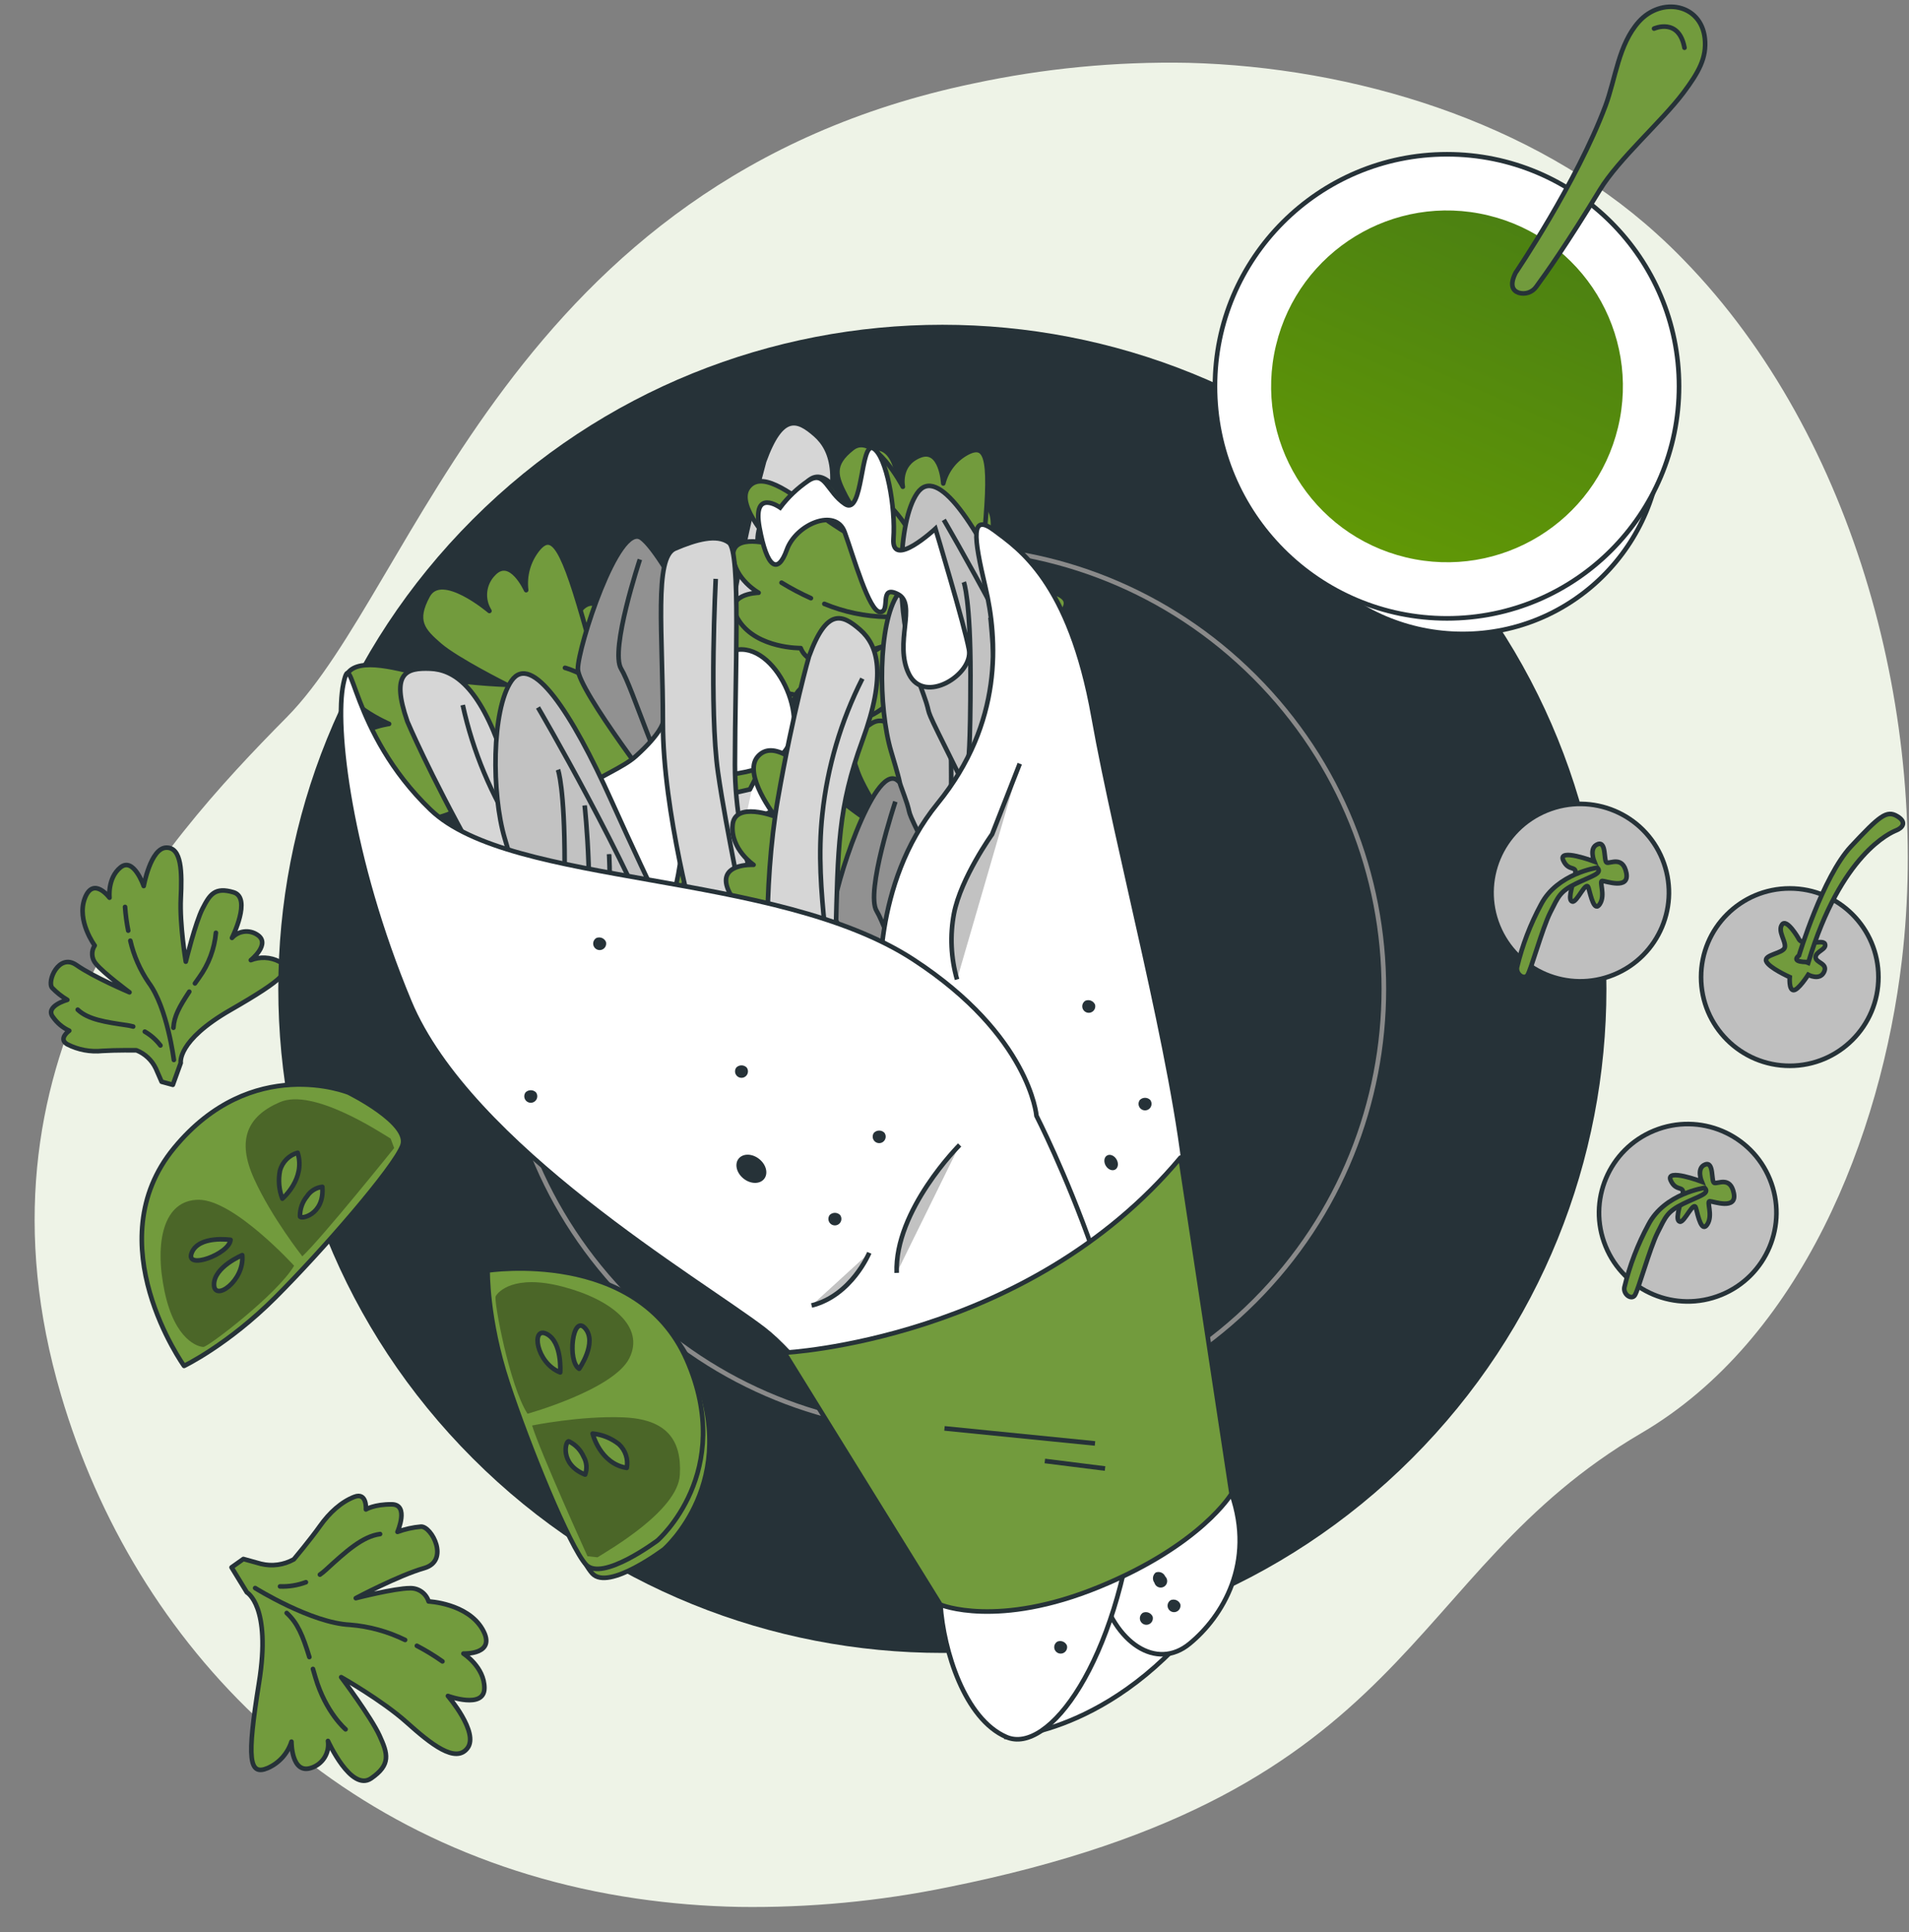 <svg width="415" height="420" viewBox="0 0 415 420" fill="none" xmlns="http://www.w3.org/2000/svg">
<rect x="0" y="0" width="415" height="420" fill="#808080" stroke="none"/>
<path d="M413.45 208.742C408.954 246.864 391.562 291.196 356.779 311.552C304.257 342.332 308.652 389.655 206.125 410.23C191.171 413.303 175.927 414.743 160.662 414.526C153.195 414.387 145.745 413.778 138.355 412.702C73.192 403.189 29.343 357.9 13.256 303.216C-7.912 231.314 34.359 184.2 62.376 155.873C90.393 127.547 110.922 39.137 211.552 18.161C226.901 14.867 242.578 13.356 258.274 13.656C294.079 14.568 333.13 26.296 360.153 50.829C362.178 52.653 364.154 54.562 366.081 56.556C403.637 95.125 419.597 156.767 413.45 208.742Z" fill="#EEF3E7"/>
<path d="M53.667 346.153C53.667 346.153 59.002 349.071 56.312 365.77C53.621 382.469 54.105 386.08 58.199 384.347C59.419 383.812 60.51 383.022 61.4 382.032C62.29 381.041 62.959 379.872 63.361 378.602C63.361 378.602 63.297 385.77 67.648 384.311C68.854 383.928 69.885 383.127 70.553 382.052C71.222 380.977 71.485 379.699 71.296 378.447C71.296 378.447 76.312 389.582 80.671 386.591C85.03 383.6 84.319 381.238 82.495 377.261C80.671 373.285 74.168 364.584 74.168 364.584C74.168 364.584 83.07 369.619 88.386 374.388C93.704 379.158 99.039 383.399 101.62 380.015C104.201 376.632 97.37 368.67 97.37 368.67C97.37 368.67 105.268 371.589 105.304 366.983C105.341 362.377 100.744 359.459 100.744 359.459C100.744 359.459 108.14 359.778 104.866 354.142C101.592 348.506 93.174 348.123 93.174 348.123C92.908 347.263 92.365 346.515 91.629 345.995C90.893 345.476 90.007 345.214 89.107 345.25C85.796 345.25 77.351 347.411 77.351 347.411C77.351 347.411 86.581 342.496 92.208 340.882C97.835 339.267 93.822 331.762 91.524 331.862C89.775 332.011 88.054 332.395 86.407 333.002C86.407 333.002 89.007 327.056 85.176 327.019C81.346 326.983 79.549 328.123 79.549 328.123C79.549 328.123 79.832 324.301 77.023 325.387C74.214 326.472 71.624 328.807 69.563 331.725C67.502 334.643 63.881 338.966 63.881 338.966C61.709 340.19 59.153 340.542 56.731 339.951L52.91 338.893L50.338 340.717L53.667 346.153Z" fill="#729B3D" stroke="#263238" stroke-linecap="round" stroke-linejoin="round"/>
<path d="M90.621 357.763C92.548 358.77 94.407 359.903 96.184 361.155L90.621 357.763Z" fill="#729B3D"/>
<path d="M90.621 357.763C92.548 358.77 94.407 359.903 96.184 361.155" stroke="#263238" stroke-linecap="round" stroke-linejoin="round"/>
<path d="M55.465 345.214C55.465 345.214 67.658 352.811 76.076 353.203C80.245 353.537 84.314 354.654 88.069 356.495" fill="#729B3D"/>
<path d="M55.465 345.214C55.465 345.214 67.658 352.811 76.076 353.203C80.245 353.537 84.314 354.654 88.069 356.495" stroke="#263238" stroke-linecap="round" stroke-linejoin="round"/>
<path d="M67.256 360.216C65.815 355.519 64.694 352.811 62.322 350.631L67.256 360.216Z" fill="#729B3D"/>
<path d="M67.256 360.216C65.815 355.519 64.694 352.811 62.322 350.631" stroke="#263238" stroke-linecap="round" stroke-linejoin="round"/>
<path d="M75.127 375.921C75.127 375.921 70.813 372.273 68.578 364.666L68.031 362.797" fill="#729B3D"/>
<path d="M75.127 375.921C75.127 375.921 70.813 372.273 68.578 364.666L68.031 362.797" stroke="#263238" stroke-linecap="round" stroke-linejoin="round"/>
<path d="M69.545 342.295C69.992 341.987 70.416 341.645 70.813 341.274C75.19 337.261 78.793 333.978 82.623 333.476" fill="#729B3D"/>
<path d="M69.545 342.295C69.992 341.987 70.416 341.645 70.813 341.274C75.19 337.261 78.793 333.978 82.623 333.476" stroke="#263238" stroke-linecap="round" stroke-linejoin="round"/>
<path d="M60.873 344.858C62.79 344.927 64.703 344.617 66.5 343.946L60.873 344.858Z" fill="#729B3D"/>
<path d="M60.873 344.858C62.79 344.927 64.703 344.617 66.5 343.946" stroke="#263238" stroke-linecap="round" stroke-linejoin="round"/>
<path d="M39.294 231.049C39.294 231.049 38.382 226.28 50.111 219.54C61.839 212.8 63.791 210.684 60.681 209.015C59.735 208.53 58.697 208.252 57.635 208.2C56.574 208.149 55.513 208.324 54.525 208.715C54.525 208.715 58.994 205.139 55.902 203.179C55.056 202.624 54.04 202.39 53.036 202.518C52.033 202.647 51.108 203.13 50.43 203.881C50.43 203.881 54.807 195.171 50.758 193.967C46.709 192.764 45.615 194.423 44.037 197.506C42.459 200.589 40.389 209.052 40.389 209.052C40.389 209.052 39.03 200.999 39.303 195.299C39.577 189.599 39.532 184.163 36.13 184.264C32.728 184.364 31.241 192.609 31.241 192.609C31.241 192.609 29.071 186.225 26.198 188.55C23.325 190.876 23.809 195.144 23.809 195.144C23.809 195.144 20.279 190.402 18.437 195.263C16.595 200.123 20.589 205.541 20.589 205.541C20.191 206.139 20 206.852 20.048 207.569C20.096 208.287 20.379 208.968 20.854 209.508C22.532 211.56 28.15 215.71 28.15 215.71C28.15 215.71 20.453 212.463 16.613 209.782C12.774 207.1 10.138 213.384 11.351 214.752C12.323 215.763 13.427 216.637 14.634 217.351C14.634 217.351 9.636 218.728 11.542 221.127C12.431 222.398 13.643 223.408 15.053 224.054C15.053 224.054 12.546 225.796 14.625 227.009C16.991 228.223 19.659 228.72 22.304 228.441C25.149 228.259 29.655 228.313 29.655 228.313C31.506 229.048 33.011 230.456 33.868 232.253L35.136 235.153L37.571 235.819L39.294 231.049Z" fill="#729B3D" stroke="#263238" stroke-linecap="round" stroke-linejoin="round"/>
<path d="M27.877 202.303C27.537 200.602 27.305 198.881 27.184 197.15L27.877 202.303Z" fill="#729B3D"/>
<path d="M27.877 202.303C27.537 200.602 27.305 198.881 27.184 197.15" stroke="#263238" stroke-linecap="round" stroke-linejoin="round"/>
<path d="M37.799 230.411C37.799 230.411 36.376 219.029 32.327 213.612C30.437 210.848 29.082 207.755 28.332 204.492" fill="#729B3D"/>
<path d="M37.799 230.411C37.799 230.411 36.376 219.029 32.327 213.612C30.437 210.848 29.082 207.755 28.332 204.492" stroke="#263238" stroke-linecap="round" stroke-linejoin="round"/>
<path d="M41.147 215.573C38.985 218.856 37.854 220.89 37.699 223.416L41.147 215.573Z" fill="#729B3D"/>
<path d="M41.147 215.573C38.985 218.856 37.854 220.89 37.699 223.416" stroke="#263238" stroke-linecap="round" stroke-linejoin="round"/>
<path d="M46.937 202.768C46.615 206.277 45.355 209.635 43.289 212.49L42.377 213.776" fill="#729B3D"/>
<path d="M46.937 202.768C46.615 206.277 45.355 209.635 43.289 212.49L42.377 213.776" stroke="#263238" stroke-linecap="round" stroke-linejoin="round"/>
<path d="M28.953 223.151C28.543 223.042 28.123 222.951 27.676 222.878C22.989 222.194 19.122 221.628 16.896 219.485" fill="#729B3D"/>
<path d="M28.953 223.151C28.543 223.042 28.123 222.951 27.676 222.878C22.989 222.194 19.122 221.628 16.896 219.485" stroke="#263238" stroke-linecap="round" stroke-linejoin="round"/>
<path d="M34.88 227.265C33.957 226.046 32.801 225.023 31.479 224.255L34.88 227.265Z" fill="#729B3D"/>
<path d="M34.88 227.265C33.957 226.046 32.801 225.023 31.479 224.255" stroke="#263238" stroke-linecap="round" stroke-linejoin="round"/>
<path d="M306.94 317.036C363.316 260.66 363.316 169.256 306.94 112.88C250.564 56.503 159.16 56.503 102.783 112.879C46.407 169.256 46.407 260.66 102.783 317.036C159.16 373.412 250.564 373.412 306.94 317.036Z" fill="#263238"/>
<path d="M272.729 282.825C310.211 245.343 310.211 184.573 272.729 147.09C235.247 109.608 174.476 109.608 136.994 147.09C99.512 184.573 99.512 245.343 136.994 282.825C174.476 320.307 235.247 320.307 272.729 282.825Z" stroke="#8A8A8A" stroke-miterlimit="10"/>
<path d="M389.075 231.688C399.722 231.688 408.354 223.056 408.354 212.408C408.354 201.76 399.722 193.128 389.075 193.128C378.427 193.128 369.795 201.76 369.795 212.408C369.795 223.056 378.427 231.688 389.075 231.688Z" fill="#BFBFBF" stroke="#263238" stroke-miterlimit="10"/>
<path d="M390.935 203.917C390.935 203.917 388.409 199.549 387.396 200.99C386.384 202.431 388.308 204.638 387.998 205.951C387.688 207.264 383.438 207.492 383.958 208.924C384.478 210.356 389.074 212.408 389.074 212.408C389.074 212.408 388.846 215.144 389.868 215.244C390.889 215.345 393.087 211.897 393.087 211.897C393.087 211.897 395.595 213.238 396.525 211.305C397.456 209.371 394.701 209.344 394.701 208.076C394.701 206.808 397.191 206.38 396.726 205.194C396.261 204.009 391.81 206.088 390.935 203.917Z" fill="#729B3D" stroke="#263238" stroke-miterlimit="10"/>
<path d="M391.088 207.693C391.088 207.693 396.214 190.602 402.406 183.981C408.599 177.36 410.14 176.056 412.438 177.433C414.736 178.81 413.396 180.05 412.21 180.516C411.025 180.981 400.199 185.641 393.14 209.134C393.104 209.107 389.091 209.298 391.088 207.693Z" fill="#729B3D" stroke="#263238" stroke-miterlimit="10"/>
<path d="M374.181 281.479C384.04 277.456 388.771 266.203 384.747 256.344C380.724 246.486 369.471 241.755 359.612 245.778C349.754 249.802 345.023 261.055 349.046 270.914C353.07 280.772 364.323 285.503 374.181 281.479Z" fill="#BFBFBF" stroke="#263238" stroke-miterlimit="10"/>
<path d="M369.939 256.859C369.939 256.859 361.959 253.859 363.199 256.604C364.44 259.349 366.446 257.351 365.698 260.097C364.95 262.842 364.202 265.331 365.197 265.569C366.191 265.806 368.215 260.808 368.69 262.632C369.164 264.456 369.939 268.104 371.179 266.116C372.42 264.128 370.933 261.127 371.681 261.127C372.429 261.127 377.664 263.124 376.916 259.385C376.168 255.646 373.432 257.388 372.675 257.142C371.918 256.895 372.675 252.399 370.687 253.147C368.699 253.895 369.939 256.859 369.939 256.859Z" fill="#729B3D" stroke="#263238" stroke-miterlimit="10"/>
<path d="M370.579 258.209C370.579 258.209 361.851 259.449 358.358 266.189C356.026 270.502 354.266 275.101 353.123 279.869C352.877 281.364 354.619 282.605 355.367 281.611C356.115 280.617 358.613 271.387 360.355 267.931C362.097 264.474 362.426 263.371 365.964 261.656C369.503 259.942 371.774 259.467 370.579 258.209Z" fill="#729B3D" stroke="#263238" stroke-miterlimit="10"/>
<path d="M350.812 211.891C360.671 207.868 365.401 196.615 361.378 186.756C357.355 176.897 346.102 172.167 336.243 176.19C326.385 180.213 321.654 191.467 325.677 201.325C329.7 211.184 340.954 215.914 350.812 211.891Z" fill="#BFBFBF" stroke="#263238" stroke-miterlimit="10"/>
<path d="M346.574 187.264C346.574 187.264 338.594 184.273 339.834 187.018C341.074 189.763 343.081 187.766 342.333 190.511C341.585 193.256 340.837 195.746 341.831 195.983C342.825 196.22 344.823 191.25 345.324 192.992C345.826 194.734 346.574 198.464 347.814 196.485C349.054 194.506 347.568 191.496 348.316 191.496C349.063 191.496 354.298 193.493 353.551 189.754C352.803 186.015 350.067 187.757 349.31 187.511C348.553 187.264 349.31 182.768 347.322 183.516C345.333 184.264 346.574 187.264 346.574 187.264Z" fill="#729B3D" stroke="#263238" stroke-miterlimit="10"/>
<path d="M347.241 188.614C347.241 188.614 338.513 189.863 335.02 196.594C332.685 200.906 330.925 205.505 329.785 210.274C329.539 211.77 331.281 213.01 332.029 212.025C332.777 211.04 335.276 201.792 337.018 198.345C338.759 194.898 339.088 193.785 342.626 192.071C346.165 190.356 348.408 189.882 347.241 188.614Z" fill="#729B3D" stroke="#263238" stroke-miterlimit="10"/>
<path d="M75.774 237.515C75.774 237.515 54.798 228.952 37.835 249.563C20.872 270.174 40.015 296.923 40.015 296.923C40.015 296.923 49.536 292.363 59.842 282.058C70.147 271.752 85.651 253.895 87.475 249.043C89.299 244.191 75.774 237.515 75.774 237.515Z" fill="#729B3D" stroke="#263238" stroke-linecap="round" stroke-linejoin="round"/>
<path opacity="0.34" d="M63.936 275.145C63.936 275.145 50.885 260.808 43.206 260.808C35.527 260.808 33.512 270.028 35.782 280.772C38.053 291.515 43.206 292.801 44.228 292.801C45.249 292.801 60.352 281.292 63.936 275.145Z" fill="black"/>
<path opacity="0.34" d="M65.724 273.102C65.724 273.102 59.048 264.657 55.236 256.248C51.424 247.839 53.695 242.65 60.872 239.577C68.05 236.503 82.368 245.961 84.922 247.511L85.688 249.563C85.688 249.563 70.074 269.016 65.724 273.102Z" fill="black"/>
<path d="M50.12 269.518C50.12 269.518 43.208 268.496 41.675 272.336C40.143 276.175 49.865 272.591 50.12 269.518Z" fill="#729B3D" stroke="#263238" stroke-linecap="round" stroke-linejoin="round"/>
<path d="M52.665 272.846C52.665 272.846 46.527 275.4 46.527 279.23C46.527 283.061 53.185 278.473 52.665 272.846Z" fill="#729B3D" stroke="#263238" stroke-linecap="round" stroke-linejoin="round"/>
<path d="M64.703 250.584C63.79 250.845 62.959 251.335 62.289 252.007C61.618 252.679 61.131 253.511 60.872 254.424C60.456 256.477 60.633 258.606 61.383 260.562C61.383 260.562 66.49 256.248 64.703 250.584Z" fill="#729B3D" stroke="#263238" stroke-linecap="round" stroke-linejoin="round"/>
<path d="M70.075 257.999C69.403 258.073 68.755 258.295 68.179 258.65C67.603 259.005 67.114 259.484 66.746 260.051C65.731 261.271 65.188 262.815 65.214 264.401C65.214 265.167 70.585 264.146 70.075 257.999Z" fill="#729B3D" stroke="#263238" stroke-linecap="round" stroke-linejoin="round"/>
<path d="M144.357 336.768C144.357 336.768 161.448 321.903 150.677 297.461C139.906 273.02 107.384 278.136 107.384 278.136C107.384 278.136 107.175 288.688 111.744 302.532C116.313 316.376 125.26 338.264 128.78 342.067C132.3 345.87 144.357 336.768 144.357 336.768Z" fill="#729B3D" stroke="#263238" stroke-linecap="round" stroke-linejoin="round"/>
<path d="M142.952 334.862C142.952 334.862 160.043 319.997 149.282 295.564C138.52 271.132 106.007 276.184 106.007 276.184C106.007 276.184 105.798 286.745 110.358 300.58C114.918 314.415 123.883 336.312 127.394 340.115C130.905 343.918 142.952 334.862 142.952 334.862Z" fill="#729B3D" stroke="#263238" stroke-linecap="round" stroke-linejoin="round"/>
<path opacity="0.34" d="M114.681 307.32C114.681 307.32 133.349 302.122 136.806 295.263C140.262 288.405 132.921 282.459 122.296 279.686C111.671 276.914 108.224 280.872 107.759 281.784C107.293 282.696 110.786 301.383 114.681 307.32Z" fill="black"/>
<path opacity="0.34" d="M115.674 309.874C115.674 309.874 126.217 307.73 135.482 308.104C144.748 308.478 148.25 312.838 147.794 320.617C147.338 328.396 132.409 336.933 129.892 338.529L127.712 338.291C127.712 338.291 117.416 315.601 115.674 309.874Z" fill="black"/>
<path d="M125.906 297.543C125.906 297.543 129.928 291.834 127.192 288.733C124.456 285.633 123.28 295.938 125.906 297.543Z" fill="#729B3D" stroke="#263238" stroke-linecap="round" stroke-linejoin="round"/>
<path d="M121.785 298.337C121.785 298.337 122.26 291.697 118.831 289.974C115.402 288.25 116.505 296.257 121.785 298.337Z" fill="#729B3D" stroke="#263238" stroke-linecap="round" stroke-linejoin="round"/>
<path d="M136.249 319.094C136.426 318.161 136.363 317.198 136.064 316.296C135.766 315.395 135.242 314.584 134.543 313.941C132.9 312.641 130.919 311.841 128.834 311.634C128.834 311.634 130.412 318.155 136.249 319.094Z" fill="#729B3D" stroke="#263238" stroke-linecap="round" stroke-linejoin="round"/>
<path d="M127.201 320.553C127.438 319.92 127.532 319.242 127.475 318.569C127.418 317.895 127.213 317.243 126.873 316.659C126.239 315.201 125.103 314.02 123.672 313.33C122.988 312.983 121.483 318.264 127.201 320.553Z" fill="#729B3D" stroke="#263238" stroke-linecap="round" stroke-linejoin="round"/>
<path d="M317.983 137.807C341.853 137.807 361.203 118.456 361.203 94.587C361.203 70.717 341.853 51.367 317.983 51.367C294.114 51.367 274.764 70.717 274.764 94.587C274.764 118.456 294.114 137.807 317.983 137.807Z" fill="white" stroke="#263238" stroke-miterlimit="10"/>
<path d="M314.564 134.423C342.423 134.423 365.007 111.839 365.007 83.98C365.007 56.122 342.423 33.538 314.564 33.538C286.705 33.538 264.121 56.122 264.121 83.98C264.121 111.839 286.705 134.423 314.564 134.423Z" fill="white" stroke="#263238" stroke-miterlimit="10"/>
<path d="M351.738 92.932C356.677 72.404 344.04 51.758 323.512 46.818C302.983 41.878 282.337 54.515 277.397 75.044C272.458 95.572 285.095 116.218 305.623 121.158C326.152 126.098 346.798 113.461 351.738 92.932Z" fill="url(#paint0_linear_2808_522)"/>
<path d="M329.475 59.302C329.475 59.302 342.726 39.776 349.001 23.041C351.235 17.076 351.819 9.68 356.297 4.691C361.167 -0.708 369.795 0.797 370.615 8.339C371.071 12.571 369.256 15.754 365.928 20.195C361.267 26.387 351.855 34.596 347.815 41.244C340.656 53.009 335.959 59.63 333.971 62.33C333.551 62.926 332.951 63.374 332.259 63.609C331.568 63.843 330.819 63.852 330.123 63.634C328.937 63.205 328.089 62.092 329.475 59.302Z" fill="#729B3D" stroke="#263238" stroke-linecap="round" stroke-linejoin="round"/>
<path d="M359.58 6.214C359.58 6.214 364.97 3.77 366.192 10.382" stroke="#263238" stroke-linecap="round" stroke-linejoin="round"/>
<path d="M218.803 377.544C218.803 377.544 244.238 376.896 265.114 346.235C265.114 346.235 259.241 320.143 254.024 319.495C248.808 318.848 232.501 342.295 225.98 355.364C219.459 368.433 218.803 377.544 218.803 377.544Z" fill="white" stroke="#263238" stroke-miterlimit="10"/>
<path d="M166.108 100.296C163.347 110.476 161.097 120.789 159.368 131.195C155.985 150.511 156.951 174.66 158.402 178.518C159.852 182.376 165.643 183.835 168.543 182.868C171.443 181.902 171.443 180.452 171.917 161.136C172.392 141.819 172.401 133.128 177.718 118.636C183.035 104.145 181.101 97.87 177.234 94.487C173.367 91.103 169.975 89.662 166.108 100.296Z" fill="#D6D6D6" stroke="#263238" stroke-miterlimit="10"/>
<path d="M177.699 105.111C173.042 114.327 170.097 124.311 169.007 134.578C167.074 151.961 172.053 168.714 169.564 173.858C169.004 175.237 167.93 176.345 166.568 176.946C165.206 177.547 163.664 177.594 162.268 177.077" fill="white"/>
<path d="M177.699 105.111C173.042 114.327 170.097 124.311 169.007 134.578C167.074 151.961 172.053 168.714 169.564 173.858C169.004 175.237 167.93 176.345 166.568 176.946C165.206 177.547 163.664 177.594 162.268 177.077" stroke="#263238" stroke-miterlimit="10"/>
<path d="M200.782 161.929C200.782 161.929 198.839 155.417 215.292 144.756C231.744 134.095 234.444 130.939 229.546 128.978C228.084 128.416 226.524 128.151 224.958 128.2C223.392 128.248 221.851 128.609 220.426 129.261C220.426 129.261 226.582 123.789 221.73 121.436C220.414 120.755 218.905 120.542 217.452 120.832C215.998 121.122 214.686 121.898 213.732 123.032C213.732 123.032 219.067 110.456 212.902 109.252C206.737 108.048 205.342 110.465 203.408 114.924C201.475 119.384 199.496 131.304 199.496 131.304C199.496 131.304 196.413 120.305 196.058 112.38C195.702 104.455 194.909 96.876 189.893 97.451C184.877 98.025 183.755 109.562 183.755 109.562C183.755 109.562 179.696 100.998 175.738 104.5C171.78 108.002 173.048 113.976 173.048 113.976C173.048 113.976 167.175 107.793 165.095 114.742C163.016 121.691 169.655 128.741 169.655 128.741C169.14 129.615 168.948 130.643 169.115 131.643C169.282 132.644 169.796 133.554 170.567 134.213C173.303 136.876 182.168 141.983 182.168 141.983C182.168 141.983 170.312 138.335 164.274 135.089C158.237 131.842 155.154 140.78 157.17 142.558C158.76 143.858 160.514 144.944 162.387 145.787C162.387 145.787 155.164 148.267 158.301 151.368C161.438 154.469 163.91 155.016 163.91 155.016C163.91 155.016 160.417 157.752 163.654 159.166C166.892 160.579 171.042 160.862 175.237 160.278C179.432 159.695 186.117 159.266 186.117 159.266C188.906 160.046 191.313 161.821 192.884 164.255L194.498 166.991C194.701 167.338 194.977 167.637 195.308 167.866C195.639 168.094 196.017 168.247 196.413 168.313C197.083 168.431 197.772 168.295 198.347 167.933C198.922 167.57 199.341 167.007 199.523 166.352L200.782 161.929Z" fill="#729B3D" stroke="#263238" stroke-linecap="round" stroke-linejoin="round"/>
<path d="M180.033 123.388C179.298 121.078 178.725 118.719 178.318 116.329L180.033 123.388Z" fill="#729B3D"/>
<path d="M180.033 123.388C179.298 121.078 178.725 118.719 178.318 116.329" stroke="#263238" stroke-linecap="round" stroke-linejoin="round"/>
<path d="M198.491 161.218C198.491 161.218 194.843 145.604 188.204 138.554C185.071 135.003 182.649 130.882 181.072 126.416" fill="#729B3D"/>
<path d="M198.491 161.218C198.491 161.218 194.843 145.604 188.204 138.554C185.071 135.003 182.649 130.882 181.072 126.416" stroke="#263238" stroke-linecap="round" stroke-linejoin="round"/>
<path d="M201.474 140.269C198.674 145.03 197.297 148.012 197.406 151.587L201.474 140.269Z" fill="#729B3D"/>
<path d="M201.474 140.269C198.674 145.03 197.297 148.012 197.406 151.587" stroke="#263238" stroke-linecap="round" stroke-linejoin="round"/>
<path d="M208.351 121.874C208.351 121.874 208.798 128.148 204.183 135.773L203.043 137.597" fill="#729B3D"/>
<path d="M208.351 121.874C208.351 121.874 208.798 128.148 204.183 135.773L203.043 137.597" stroke="#263238" stroke-linecap="round" stroke-linejoin="round"/>
<path d="M184.329 152.161C183.696 152.048 183.056 151.968 182.414 151.924C175.364 151.505 169.564 151.158 165.998 148.44" fill="#729B3D"/>
<path d="M184.329 152.161C183.696 152.048 183.056 151.968 182.414 151.924C175.364 151.505 169.564 151.158 165.998 148.44" stroke="#263238" stroke-linecap="round" stroke-linejoin="round"/>
<path d="M193.742 157.187C192.177 155.584 190.319 154.296 188.27 153.393L193.742 157.187Z" fill="#729B3D"/>
<path d="M193.742 157.187C192.177 155.584 190.319 154.296 188.27 153.393" stroke="#263238" stroke-linecap="round" stroke-linejoin="round"/>
<path d="M158.766 164.391C158.766 164.391 151.971 164.291 146.727 145.403C141.483 126.516 139.276 123.014 135.948 127.072C134.967 128.306 134.243 129.724 133.817 131.241C133.391 132.759 133.272 134.346 133.467 135.91C133.467 135.91 130.111 128.404 126.39 132.316C125.339 133.365 124.676 134.74 124.511 136.215C124.345 137.69 124.686 139.178 125.478 140.433C125.478 140.433 115.072 131.578 112.08 137.095C109.089 142.613 110.968 144.674 114.643 147.857C118.319 151.04 129.126 156.484 129.126 156.484C129.126 156.484 117.753 156.129 110.12 154.104C102.486 152.079 95.026 150.565 94.032 155.518C93.038 160.47 103.736 164.993 103.736 164.993C103.736 164.993 94.351 166.307 96.504 171.122C98.656 175.937 104.712 176.466 104.712 176.466C104.712 176.466 97.06 180.215 103.061 184.282C109.062 188.35 117.79 184.127 117.79 184.127C118.468 184.875 119.388 185.361 120.388 185.499C121.388 185.637 122.406 185.42 123.262 184.884C126.627 183.06 134.151 176.147 134.151 176.147C134.151 176.147 127.147 186.361 122.213 191.149C117.279 195.937 124.949 201.51 127.211 200.169C128.927 199.04 130.487 197.691 131.853 196.156C131.853 196.156 132.053 203.79 135.957 201.719C139.86 199.649 141.128 197.47 141.128 197.47C141.128 197.47 142.66 201.61 145.004 198.956C147.348 196.302 148.834 192.417 149.564 188.24C150.293 184.063 151.862 177.561 151.862 177.561C153.44 175.13 155.854 173.362 158.647 172.59L163.025 171.596L164.739 168.249L158.766 164.391Z" fill="#729B3D" stroke="#263238" stroke-linecap="round" stroke-linejoin="round"/>
<path d="M139.686 156.758C139.686 156.758 132.882 156.658 127.647 137.77C122.413 118.883 120.151 115.38 116.858 119.448C115.878 120.682 115.154 122.099 114.728 123.617C114.302 125.134 114.183 126.721 114.378 128.285C114.378 128.285 111.022 120.78 107.31 124.692C106.259 125.741 105.596 127.115 105.431 128.59C105.265 130.066 105.606 131.553 106.398 132.809C106.398 132.809 96.001 123.953 93.001 129.471C90 134.988 91.897 137.05 95.572 140.232C99.248 143.415 110.119 148.851 110.119 148.851C110.119 148.851 98.701 148.495 91.031 146.461C83.361 144.428 75.937 142.932 74.934 147.875C73.931 152.818 84.583 157.36 84.583 157.36C84.583 157.36 75.198 158.673 77.36 163.488C79.521 168.304 85.568 168.833 85.568 168.833C85.568 168.833 77.916 172.581 83.926 176.649C89.936 180.716 98.646 176.494 98.646 176.494C99.325 177.24 100.245 177.725 101.245 177.863C102.245 178.001 103.261 177.784 104.118 177.251C107.483 175.427 115.007 168.514 115.007 168.514C115.007 168.514 107.994 178.728 103.06 183.516C98.126 188.304 105.796 193.876 108.067 192.536C109.781 191.404 111.341 190.055 112.709 188.523C112.709 188.523 112.91 196.156 116.804 194.086C120.698 192.016 121.984 189.836 121.984 189.836C121.984 189.836 123.516 193.977 125.86 191.323C128.204 188.669 129.69 184.784 130.42 180.607C131.15 176.43 132.709 169.927 132.709 169.927C134.287 167.497 136.701 165.729 139.494 164.957L143.872 163.963L145.596 160.616L139.686 156.758Z" fill="#729B3D" stroke="#263238" stroke-linecap="round" stroke-linejoin="round"/>
<path d="M115.782 172.645C113.342 172.657 110.904 172.495 108.486 172.162L115.782 172.645Z" fill="#729B3D"/>
<path d="M115.782 172.645C113.342 172.657 110.904 172.495 108.486 172.162" stroke="#263238" stroke-linecap="round" stroke-linejoin="round"/>
<path d="M157.398 166.361C157.398 166.361 141.42 165.157 132.692 169.389C128.378 171.316 123.733 172.391 119.012 172.554" fill="#729B3D"/>
<path d="M157.398 166.361C157.398 166.361 141.42 165.157 132.692 169.389C128.378 171.316 123.733 172.391 119.012 172.554" stroke="#263238" stroke-linecap="round" stroke-linejoin="round"/>
<path d="M138.309 157.241C142.011 161.345 144.437 163.543 147.885 164.537L138.309 157.241Z" fill="#729B3D"/>
<path d="M138.309 157.241C142.011 161.345 144.437 163.543 147.885 164.537" stroke="#263238" stroke-linecap="round" stroke-linejoin="round"/>
<path d="M122.824 145.176C122.824 145.176 128.935 146.616 134.826 153.311L136.276 154.961" fill="#729B3D"/>
<path d="M122.824 145.176C122.824 145.176 128.935 146.616 134.826 153.311L136.276 154.961" stroke="#263238" stroke-linecap="round" stroke-linejoin="round"/>
<path d="M144.52 177.159C144.222 177.732 143.954 178.319 143.718 178.919C141.21 185.522 139.158 190.949 135.51 193.511" fill="#729B3D"/>
<path d="M144.52 177.159C144.222 177.732 143.954 178.319 143.718 178.919C141.21 185.522 139.158 190.949 135.51 193.511" stroke="#263238" stroke-linecap="round" stroke-linejoin="round"/>
<path d="M152.136 169.69C150.137 170.692 148.353 172.073 146.883 173.758L152.136 169.69Z" fill="#729B3D"/>
<path d="M152.136 169.69C150.137 170.692 148.353 172.073 146.883 173.758" stroke="#263238" stroke-linecap="round" stroke-linejoin="round"/>
<path d="M218.01 140.369C218.01 140.369 211.899 137.506 213.742 118.828C215.584 100.15 214.799 96.174 210.376 98.372C209.063 99.049 207.909 99.999 206.992 101.158C206.075 102.317 205.416 103.659 205.059 105.093C205.059 105.093 204.64 97.15 199.916 99.065C195.191 100.98 196.268 105.814 196.268 105.814C196.268 105.814 189.957 93.812 185.324 97.423C180.691 101.035 181.676 103.607 183.892 107.884C186.108 112.161 194.024 121.363 194.024 121.363C194.024 121.363 183.828 116.384 177.608 111.477C171.388 106.571 165.196 102.211 162.569 106.142C159.943 110.073 168.041 118.408 168.041 118.408C168.041 118.408 159.104 115.727 159.377 120.825C159.651 125.923 164.913 128.851 164.913 128.851C164.913 128.851 156.705 129.006 160.7 135.016C164.694 141.026 174.07 140.889 174.07 140.889C174.426 141.821 175.079 142.611 175.927 143.136C176.776 143.662 177.773 143.894 178.766 143.798C182.414 143.57 191.644 140.597 191.644 140.597C191.644 140.597 181.749 146.68 175.629 148.851C169.51 151.021 174.471 159.038 177.006 158.792C178.934 158.508 180.814 157.965 182.597 157.177C182.597 157.177 180.116 163.935 184.366 163.716C188.616 163.498 190.522 162.111 190.522 162.111C190.522 162.111 190.467 166.361 193.513 164.993C196.559 163.625 199.25 160.835 201.338 157.46C203.427 154.086 207.13 149.052 207.13 149.052C209.456 147.55 212.265 146.986 214.991 147.474L219.296 148.386L222.032 146.16L218.01 140.369Z" fill="#729B3D" stroke="#263238" stroke-linecap="round" stroke-linejoin="round"/>
<path d="M176.284 130.036C174.086 129.05 171.953 127.923 169.9 126.662L176.284 130.036Z" fill="#729B3D"/>
<path d="M176.284 130.036C174.086 129.05 171.953 127.923 169.9 126.662" stroke="#263238" stroke-linecap="round" stroke-linejoin="round"/>
<path d="M216.084 141.537C216.084 141.537 202.058 133.949 192.71 134.095C188.071 134.003 183.489 133.045 179.203 131.267" fill="#729B3D"/>
<path d="M216.084 141.537C216.084 141.537 202.058 133.949 192.71 134.095C188.071 134.003 183.489 133.045 179.203 131.267" stroke="#263238" stroke-linecap="round" stroke-linejoin="round"/>
<path d="M202.012 125.759C203.927 130.857 205.359 133.776 208.131 136.028L202.012 125.759Z" fill="#729B3D"/>
<path d="M202.012 125.759C203.927 130.857 205.359 133.776 208.131 136.028" stroke="#263238" stroke-linecap="round" stroke-linejoin="round"/>
<path d="M192.199 108.869C192.199 108.869 197.224 112.626 200.225 120.889C200.48 121.6 200.726 122.275 200.954 122.923" fill="#729B3D"/>
<path d="M192.199 108.869C192.199 108.869 197.224 112.626 200.225 120.889C200.48 121.6 200.726 122.275 200.954 122.923" stroke="#263238" stroke-linecap="round" stroke-linejoin="round"/>
<path d="M200.681 145.732C200.211 146.106 199.767 146.512 199.35 146.945C194.79 151.696 191.014 155.6 186.801 156.393" fill="#729B3D"/>
<path d="M200.681 145.732C200.211 146.106 199.767 146.512 199.35 146.945C194.79 151.696 191.014 155.6 186.801 156.393" stroke="#263238" stroke-linecap="round" stroke-linejoin="round"/>
<path d="M210.165 142.294C208.037 142.354 205.942 142.835 204 143.707L210.165 142.294Z" fill="#729B3D"/>
<path d="M210.165 142.294C208.037 142.354 205.942 142.835 204 143.707" stroke="#263238" stroke-linecap="round" stroke-linejoin="round"/>
<path d="M144.501 174.46C144.501 174.46 125.623 150.1 125.623 145.403C125.623 140.707 134.387 113.483 139.394 116.931C144.401 120.378 160.042 150.1 158.792 161.984C157.543 173.867 150.247 178.792 144.501 174.46Z" fill="#919191" stroke="#263238" stroke-miterlimit="10"/>
<path d="M139.104 121.619C139.104 121.619 132.537 141.336 135.036 145.403C137.535 149.471 143.49 169.188 146.308 170.128C149.126 171.067 152.245 171.997 154.124 166.68" fill="#919191"/>
<path d="M139.104 121.619C139.104 121.619 132.537 141.336 135.036 145.403C137.535 149.471 143.49 169.188 146.308 170.128C149.126 171.067 152.245 171.997 154.124 166.68" stroke="#263238" stroke-miterlimit="10"/>
<path d="M144.109 157.095C144.109 157.095 143.717 159.448 138.209 164.391C132.7 169.334 117.424 171.997 123.225 184.857C129.025 197.716 140.443 209.636 144.967 198.929C149.49 188.222 148.186 171.569 152.135 169.663C156.084 167.757 168.414 169.416 171.898 161.108C175.382 152.8 166.034 136.484 157.187 142.476C151.744 146.259 147.265 151.266 144.109 157.095Z" fill="white" stroke="#263238" stroke-miterlimit="10"/>
<path d="M151.288 202.103C151.288 202.103 144.11 176.667 144.11 157.095C144.11 137.524 142.159 121.226 146.719 119.266C151.279 117.305 155.839 116.01 158.465 117.961C161.092 119.913 159.769 146.662 159.769 166.234C159.769 185.805 167.576 201.455 167.576 207.976C167.576 214.497 159.751 218.409 155.182 217.096C150.613 215.783 151.288 202.103 151.288 202.103Z" fill="#D6D6D6" stroke="#263238" stroke-miterlimit="10"/>
<path d="M155.592 125.832C155.592 125.832 154.142 154.323 156.076 167.848C158.009 181.373 161.876 197.789 162.359 204.063C162.843 210.338 163.8 211.359 158.976 212.271" stroke="#263238" stroke-miterlimit="10"/>
<path d="M216.942 203.799C216.942 203.799 211.06 200.397 215.674 181.354C220.289 162.312 220.07 158.162 215.182 160.087C213.724 160.685 212.4 161.569 211.29 162.688C210.179 163.806 209.304 165.136 208.716 166.598C208.716 166.598 209.436 158.39 204.284 160.014C202.859 160.426 201.616 161.311 200.76 162.522C199.903 163.733 199.483 165.199 199.569 166.68C199.569 166.68 194.799 153.912 189.491 157.241C184.183 160.57 184.84 163.324 186.5 167.884C188.159 172.444 194.945 182.476 194.945 182.476C194.945 182.476 185.141 176.612 179.441 171.104C173.741 165.595 167.977 160.661 164.694 164.501C161.41 168.34 168.561 177.515 168.561 177.515C168.561 177.515 159.723 174.086 159.258 179.339C158.793 184.592 163.818 187.994 163.818 187.994C163.818 187.994 155.309 187.538 158.574 194.013C161.839 200.488 171.515 201.045 171.515 201.045C171.742 202.033 172.309 202.909 173.119 203.52C173.928 204.13 174.926 204.436 175.939 204.382C179.769 204.382 189.701 202.048 189.701 202.048C189.701 202.048 178.602 207.52 171.962 209.344C165.323 211.168 169.29 219.722 171.962 219.658C174.009 219.512 176.026 219.095 177.963 218.418C177.963 218.418 174.425 225.185 178.875 225.276C183.326 225.368 185.469 224.082 185.469 224.082C185.469 224.082 184.785 228.441 188.132 227.265C191.479 226.088 194.662 223.416 197.307 220.114C199.952 216.813 204.512 211.906 204.512 211.906C207.073 210.552 210.041 210.182 212.856 210.867L217.161 212.125L220.298 210.046L216.942 203.799Z" fill="#729B3D" stroke="#263238" stroke-linecap="round" stroke-linejoin="round"/>
<path d="M175.383 190.073C173.259 188.901 171.22 187.581 169.281 186.124L175.383 190.073Z" fill="#729B3D"/>
<path d="M175.383 190.073C173.259 188.901 171.22 187.581 169.281 186.124" stroke="#263238" stroke-linecap="round" stroke-linejoin="round"/>
<path d="M214.79 204.848C214.79 204.848 201.42 196.056 191.744 195.463C187.025 195.045 182.432 193.716 178.219 191.551" fill="#729B3D"/>
<path d="M214.79 204.848C214.79 204.848 201.42 196.056 191.744 195.463C187.025 195.045 182.432 193.716 178.219 191.551" stroke="#263238" stroke-linecap="round" stroke-linejoin="round"/>
<path d="M202.561 187.593C203.792 192.973 204.85 196.083 207.385 198.6L202.561 187.593Z" fill="#729B3D"/>
<path d="M202.561 187.593C203.792 192.973 204.85 196.083 207.385 198.6" stroke="#263238" stroke-linecap="round" stroke-linejoin="round"/>
<path d="M194.936 169.508C194.936 169.508 199.578 173.748 201.465 182.458C201.63 183.206 201.785 183.917 201.931 184.601" fill="#729B3D"/>
<path d="M194.936 169.508C194.936 169.508 199.578 173.748 201.465 182.458C201.63 183.206 201.785 183.917 201.931 184.601" stroke="#263238" stroke-linecap="round" stroke-linejoin="round"/>
<path d="M198.282 208.012C197.742 208.363 197.225 208.747 196.732 209.161C191.324 213.721 186.864 217.433 182.404 217.926" fill="#729B3D"/>
<path d="M198.282 208.012C197.742 208.363 197.225 208.747 196.732 209.161C191.324 213.721 186.864 217.433 182.404 217.926" stroke="#263238" stroke-linecap="round" stroke-linejoin="round"/>
<path d="M202.004 206.188C204.121 205.425 206.367 205.081 208.616 205.176L202.004 206.188Z" fill="#729B3D"/>
<path d="M202.004 206.188C204.121 205.425 206.367 205.081 208.616 205.176" stroke="#263238" stroke-linecap="round" stroke-linejoin="round"/>
<path d="M200.033 227.064C200.033 227.064 181.191 202.704 181.191 198.008C181.191 193.311 189.947 166.088 194.953 169.535C199.96 172.982 215.61 202.704 214.361 214.588C213.111 226.471 205.742 231.432 200.033 227.064Z" fill="#919191" stroke="#263238" stroke-miterlimit="10"/>
<path d="M194.645 174.259C194.645 174.259 188.078 193.977 190.577 198.044C193.076 202.112 199.022 221.829 201.84 222.768C204.658 223.708 207.786 224.592 209.665 219.321" fill="#919191"/>
<path d="M194.645 174.259C194.645 174.259 188.078 193.977 190.577 198.044C193.076 202.112 199.022 221.829 201.84 222.768C204.658 223.708 207.786 224.592 209.665 219.321" stroke="#263238" stroke-miterlimit="10"/>
<path d="M175.874 142.686C175.874 142.686 172.5 154.277 169.116 173.593C165.733 192.91 166.663 217.032 168.15 220.926C169.636 224.821 175.391 226.234 178.291 225.267C181.191 224.301 181.191 222.86 181.675 203.534C182.158 184.209 182.158 175.527 187.466 161.035C192.774 146.544 190.849 140.269 186.982 136.895C183.116 133.52 179.741 132.061 175.874 142.686Z" fill="#D6D6D6" stroke="#263238" stroke-miterlimit="10"/>
<path d="M187.466 147.519C182.808 156.731 179.863 166.712 178.775 176.977C176.841 194.36 181.83 211.113 179.331 216.257C178.776 217.639 177.702 218.75 176.338 219.351C174.975 219.953 173.431 219.998 172.035 219.476" stroke="#263238" stroke-miterlimit="10"/>
<path d="M88.56 156.84C88.56 156.84 93.248 167.957 102.805 185.112C112.363 202.267 128.341 220.361 131.916 222.44C135.491 224.519 140.89 221.993 142.523 219.421C144.155 216.85 143.252 215.719 131.442 200.424C119.632 185.13 114.114 178.381 109.125 163.789C104.137 149.197 98.647 145.549 93.521 145.358C88.396 145.166 84.848 146.142 88.56 156.84Z" fill="#D6D6D6" stroke="#263238" stroke-miterlimit="10"/>
<path d="M100.598 153.265C102.8 163.351 106.817 172.952 112.454 181.601C121.92 196.311 136.357 206.17 137.67 211.697C138.11 213.124 137.974 214.666 137.293 215.995C136.611 217.324 135.438 218.334 134.022 218.81" stroke="#263238" stroke-miterlimit="10"/>
<path d="M234.315 191.943C234.315 191.943 225.624 174.56 216.924 155.244C208.223 135.928 199.541 122.886 195.191 129.161C190.84 135.435 190.85 153.785 193.75 163.452C196.65 173.119 194.707 167.802 196.641 173.11C198.574 178.418 196.157 174.077 201.474 184.702C206.791 195.326 208.232 199.193 211.616 200.16C214.999 201.127 235.282 210.301 234.315 191.943Z" fill="#C2C2C2" stroke="#263238" stroke-miterlimit="10"/>
<path d="M205.332 148.486C205.332 148.486 206.782 152.344 206.782 168.769C206.782 185.194 206.299 187.118 206.299 187.118" fill="#C2C2C2"/>
<path d="M205.332 148.486C205.332 148.486 206.782 152.344 206.782 168.769C206.782 185.194 206.299 187.118 206.299 187.118" stroke="#263238" stroke-miterlimit="10"/>
<path d="M210.648 190.019C213.549 178.427 211.132 156.211 211.132 156.211L210.648 190.019Z" fill="#C2C2C2"/>
<path d="M210.648 190.019C213.549 178.427 211.132 156.211 211.132 156.211" stroke="#263238" stroke-miterlimit="10"/>
<path d="M216.44 166.872C216.44 166.872 217.407 182.805 214.516 195.363L216.44 166.872Z" fill="#C2C2C2"/>
<path d="M216.44 166.872C216.44 166.872 217.407 182.805 214.516 195.363" stroke="#263238" stroke-miterlimit="10"/>
<path d="M220.791 179.394C220.791 179.394 220.308 190.018 218.857 196.776L220.791 179.394Z" fill="#C2C2C2"/>
<path d="M220.791 179.394C220.791 179.394 220.308 190.018 218.857 196.776" stroke="#263238" stroke-miterlimit="10"/>
<path d="M200.99 134.952C200.99 134.952 220.79 168.76 228.514 190.009L200.99 134.952Z" fill="#C2C2C2"/>
<path d="M200.99 134.952C200.99 134.952 220.79 168.76 228.514 190.009" stroke="#263238" stroke-miterlimit="10"/>
<path d="M238.502 170C238.502 170 229.811 152.608 221.119 133.292C212.428 113.976 203.727 100.934 199.386 107.218C195.045 113.502 195.036 131.842 197.936 141.5C200.836 151.158 198.903 145.85 200.827 151.158C202.752 156.466 200.353 152.125 205.661 162.75C210.969 173.375 212.419 177.241 215.802 178.254C219.186 179.266 239.469 188.35 238.502 170Z" fill="#C2C2C2" stroke="#263238" stroke-miterlimit="10"/>
<path d="M209.527 126.534C209.527 126.534 210.977 130.392 210.977 146.817C210.977 163.242 210.494 165.167 210.494 165.167" fill="#C2C2C2"/>
<path d="M209.527 126.534C209.527 126.534 210.977 130.392 210.977 146.817C210.977 163.242 210.494 165.167 210.494 165.167" stroke="#263238" stroke-miterlimit="10"/>
<path d="M215.319 134.259C215.319 134.259 217.736 156.475 214.836 168.067L215.319 134.259Z" fill="#C2C2C2"/>
<path d="M215.319 134.259C215.319 134.259 217.736 156.475 214.836 168.067" stroke="#263238" stroke-miterlimit="10"/>
<path d="M220.637 144.884C220.637 144.884 221.603 160.825 218.703 173.375L220.637 144.884Z" fill="#C2C2C2"/>
<path d="M220.637 144.884C220.637 144.884 221.603 160.825 218.703 173.375" stroke="#263238" stroke-miterlimit="10"/>
<path d="M224.976 157.442C224.976 157.442 224.493 168.067 223.043 174.825L224.976 157.442Z" fill="#C2C2C2"/>
<path d="M224.976 157.442C224.976 157.442 224.493 168.067 223.043 174.825" stroke="#263238" stroke-miterlimit="10"/>
<path d="M205.178 113.009C205.178 113.009 224.977 146.817 232.702 168.067L205.178 113.009Z" fill="#C2C2C2"/>
<path d="M205.178 113.009C205.178 113.009 224.977 146.817 232.702 168.067" stroke="#263238" stroke-miterlimit="10"/>
<path d="M191.406 215.773C191.406 215.773 189.454 192.299 203.8 174.688C218.146 157.077 216.841 138.81 214.233 127.72C211.625 116.63 210.977 111.413 216.194 115.335C221.41 119.257 232.5 126.416 237.717 155.773C242.934 185.13 255.328 230.128 257.936 258.172C260.544 286.216 262.496 309.7 267.722 324.703C272.948 339.705 265.761 351.443 258.602 357.316C251.443 363.189 242.295 357.316 239.03 344.922C235.765 332.528 191.406 215.773 191.406 215.773Z" fill="white" stroke="#263238" stroke-miterlimit="10"/>
<path d="M150.247 210.785C150.247 210.785 141.583 193.393 132.919 174.077C124.255 154.761 115.537 141.719 111.186 148.003C106.836 154.286 106.845 172.627 109.736 182.285C112.627 191.943 110.703 186.635 112.636 191.943C114.57 197.251 112.153 192.91 117.47 203.534C122.787 214.159 124.228 218.026 127.611 218.993C130.995 219.959 151.25 229.134 150.247 210.785Z" fill="#C2C2C2" stroke="#263238" stroke-miterlimit="10"/>
<path d="M121.301 167.319C121.301 167.319 122.751 171.177 122.751 187.602C122.751 204.027 122.268 205.951 122.268 205.951" fill="#C2C2C2"/>
<path d="M121.301 167.319C121.301 167.319 122.751 171.177 122.751 187.602C122.751 204.027 122.268 205.951 122.268 205.951" stroke="#263238" stroke-miterlimit="10"/>
<path d="M127.101 175.08C127.101 175.08 129.517 197.296 126.617 208.888L127.101 175.08Z" fill="#C2C2C2"/>
<path d="M127.101 175.08C127.101 175.08 129.517 197.296 126.617 208.888" stroke="#263238" stroke-miterlimit="10"/>
<path d="M132.409 185.668C132.409 185.668 133.375 201.61 130.484 214.159L132.409 185.668Z" fill="#C2C2C2"/>
<path d="M132.409 185.668C132.409 185.668 133.375 201.61 130.484 214.159" stroke="#263238" stroke-miterlimit="10"/>
<path d="M136.76 198.227C136.76 198.227 136.276 208.851 134.826 215.609L136.76 198.227Z" fill="#C2C2C2"/>
<path d="M136.76 198.227C136.76 198.227 136.276 208.851 134.826 215.609" stroke="#263238" stroke-miterlimit="10"/>
<path d="M116.959 153.794C116.959 153.794 136.758 187.602 144.483 208.851L116.959 153.794Z" fill="#C2C2C2"/>
<path d="M116.959 153.794C116.959 153.794 136.758 187.602 144.483 208.851" stroke="#263238" stroke-miterlimit="10"/>
<path d="M225.323 242.568C225.323 242.568 223.937 225.14 198.584 208.605C168.579 189.034 111.177 192.946 93.567 175.992C75.956 159.038 76.613 139.512 74.652 148.632C72.691 157.752 75.956 186.462 89.007 217.771C102.057 249.08 152.272 278.428 165.97 288.907C179.669 299.386 203.8 339.121 204.457 348.907C205.113 358.693 209.673 373.695 218.803 377.608C227.932 381.52 242.934 361.301 246.847 326.736C250.759 292.172 225.323 242.568 225.323 242.568Z" fill="white" stroke="#263238" stroke-miterlimit="10"/>
<path d="M170.539 294.05C170.539 294.05 223.371 291.442 256.632 251.651L267.722 324.703C267.722 324.703 261.201 335.793 239.021 344.922C216.841 354.051 204.456 348.834 204.456 348.834L170.539 294.05Z" fill="#729B3D" stroke="#263238" stroke-linecap="round" stroke-linejoin="round"/>
<path d="M169.601 110.328C169.601 110.328 163.508 106.023 165.104 114.696C166.7 123.37 169.044 125.084 171.051 119.503C173.057 113.921 181.676 110.328 183.609 115.645C185.542 120.962 188.917 133.028 191.334 133.028C193.75 133.028 190.932 126.999 195.191 129.161C199.45 131.322 194.234 139.786 197.608 146.553C200.983 153.32 211.616 146.553 210.65 141.236C209.683 135.919 203.354 114.924 203.354 114.924C203.354 114.924 193.741 123.853 194.234 117.086C194.726 110.319 192.72 99.101 189.856 97.469C186.992 95.836 187.686 112.207 183.718 109.58C179.751 106.954 179.386 102.093 175.702 104.519C173.364 106.109 171.303 108.071 169.601 110.328Z" fill="white" stroke="#263238" stroke-miterlimit="10"/>
<path d="M205.322 310.503L238.045 313.777" stroke="#263238" stroke-miterlimit="10"/>
<path d="M227.139 317.589L240.226 319.231" stroke="#263238" stroke-miterlimit="10"/>
<path d="M165.04 251.943C166.572 253.156 167.056 255.099 166.116 256.275C165.177 257.452 163.18 257.424 161.648 256.211C160.115 254.998 159.632 253.047 160.571 251.87C161.511 250.694 163.508 250.721 165.04 251.943Z" fill="#263238"/>
<path d="M182.615 264.1C182.777 264.309 182.877 264.56 182.904 264.823C182.931 265.086 182.883 265.351 182.767 265.588C182.651 265.826 182.47 266.026 182.246 266.166C182.021 266.306 181.762 266.38 181.498 266.38C181.233 266.38 180.974 266.306 180.75 266.166C180.525 266.026 180.345 265.826 180.228 265.588C180.112 265.351 180.064 265.086 180.091 264.823C180.118 264.56 180.218 264.309 180.38 264.1C180.68 263.81 181.081 263.648 181.498 263.648C181.915 263.648 182.315 263.81 182.615 264.1Z" fill="#263238"/>
<path d="M192.246 246.216C192.408 246.425 192.508 246.675 192.535 246.938C192.562 247.201 192.514 247.467 192.398 247.704C192.281 247.942 192.101 248.142 191.876 248.282C191.652 248.422 191.393 248.496 191.128 248.496C190.864 248.496 190.605 248.422 190.38 248.282C190.156 248.142 189.975 247.942 189.859 247.704C189.743 247.467 189.695 247.201 189.722 246.938C189.749 246.675 189.849 246.425 190.011 246.216C190.311 245.926 190.711 245.763 191.128 245.763C191.546 245.763 191.946 245.926 192.246 246.216Z" fill="#263238"/>
<path d="M250.039 239.093C250.201 239.302 250.301 239.552 250.328 239.816C250.355 240.079 250.307 240.344 250.191 240.581C250.074 240.819 249.894 241.019 249.669 241.159C249.445 241.299 249.186 241.373 248.921 241.373C248.657 241.373 248.398 241.299 248.173 241.159C247.949 241.019 247.768 240.819 247.652 240.581C247.536 240.344 247.488 240.079 247.515 239.816C247.542 239.552 247.642 239.302 247.804 239.093C248.105 238.805 248.505 238.644 248.921 238.644C249.338 238.644 249.738 238.805 250.039 239.093Z" fill="#263238"/>
<path d="M242.451 254.236C243.097 253.854 243.218 252.862 242.72 252.021C242.223 251.18 241.296 250.808 240.65 251.19C240.004 251.572 239.884 252.563 240.381 253.404C240.878 254.245 241.805 254.618 242.451 254.236Z" fill="#263238"/>
<path d="M238.047 218.363C238.119 218.618 238.119 218.887 238.046 219.141C237.973 219.394 237.83 219.623 237.634 219.8C237.438 219.977 237.196 220.095 236.936 220.142C236.676 220.188 236.408 220.161 236.163 220.063C235.918 219.965 235.705 219.801 235.548 219.588C235.392 219.375 235.298 219.123 235.278 218.859C235.257 218.596 235.311 218.332 235.433 218.098C235.555 217.863 235.74 217.668 235.967 217.534C236.354 217.376 236.787 217.375 237.174 217.529C237.562 217.684 237.875 217.983 238.047 218.363Z" fill="#263238"/>
<path d="M231.935 357.681C232.005 357.933 232.004 358.2 231.93 358.452C231.857 358.703 231.715 358.929 231.52 359.104C231.325 359.279 231.084 359.396 230.826 359.441C230.568 359.487 230.303 359.459 230.06 359.362C229.816 359.264 229.605 359.101 229.45 358.889C229.295 358.678 229.202 358.428 229.182 358.167C229.162 357.906 229.215 357.644 229.336 357.411C229.456 357.179 229.64 356.984 229.865 356.851C230.25 356.694 230.681 356.692 231.068 356.847C231.454 357.002 231.765 357.301 231.935 357.681Z" fill="#263238"/>
<path d="M253.304 342.678C253.461 342.829 253.581 343.014 253.655 343.22C253.729 343.425 253.755 343.644 253.73 343.861C253.704 344.078 253.63 344.285 253.511 344.468C253.392 344.651 253.233 344.804 253.045 344.915C252.857 345.026 252.646 345.092 252.429 345.108C252.211 345.124 251.993 345.09 251.791 345.007C251.589 344.925 251.409 344.797 251.265 344.633C251.121 344.47 251.016 344.275 250.96 344.064C250.711 343.729 250.6 343.311 250.651 342.897C250.702 342.483 250.91 342.104 251.233 341.839C251.62 341.68 252.053 341.679 252.44 341.836C252.827 341.993 253.137 342.295 253.304 342.678Z" fill="#263238"/>
<path d="M250.568 351.397C250.64 351.651 250.64 351.92 250.567 352.174C250.494 352.428 250.352 352.656 250.156 352.833C249.959 353.01 249.718 353.129 249.458 353.175C249.198 353.222 248.93 353.194 248.685 353.097C248.439 352.999 248.226 352.834 248.07 352.621C247.913 352.408 247.82 352.156 247.799 351.893C247.779 351.629 247.833 351.366 247.954 351.131C248.076 350.897 248.262 350.701 248.489 350.567C248.875 350.41 249.308 350.408 249.696 350.563C250.083 350.718 250.396 351.017 250.568 351.397Z" fill="#263238"/>
<path d="M256.578 348.67C256.648 348.922 256.646 349.189 256.573 349.441C256.5 349.693 256.357 349.918 256.162 350.093C255.967 350.268 255.727 350.385 255.469 350.431C255.211 350.476 254.945 350.449 254.702 350.351C254.459 350.254 254.248 350.09 254.093 349.879C253.938 349.668 253.845 349.417 253.825 349.156C253.804 348.895 253.857 348.633 253.978 348.401C254.099 348.168 254.282 347.974 254.507 347.84C254.893 347.683 255.324 347.682 255.71 347.837C256.096 347.992 256.407 348.29 256.578 348.67Z" fill="#263238"/>
<path d="M131.724 204.729C131.797 204.983 131.796 205.252 131.723 205.506C131.65 205.76 131.508 205.988 131.312 206.165C131.116 206.342 130.874 206.461 130.614 206.507C130.354 206.554 130.086 206.527 129.841 206.429C129.595 206.331 129.382 206.166 129.226 205.953C129.07 205.741 128.976 205.488 128.955 205.225C128.935 204.961 128.989 204.698 129.111 204.463C129.233 204.229 129.418 204.034 129.645 203.899C130.031 203.739 130.465 203.737 130.853 203.892C131.242 204.047 131.554 204.347 131.724 204.729Z" fill="#263238"/>
<path d="M116.503 237.442C116.665 237.651 116.766 237.902 116.793 238.165C116.819 238.428 116.772 238.693 116.656 238.931C116.539 239.168 116.359 239.368 116.134 239.508C115.91 239.648 115.651 239.722 115.386 239.722C115.122 239.722 114.863 239.648 114.638 239.508C114.414 239.368 114.233 239.168 114.117 238.931C114.001 238.693 113.953 238.428 113.98 238.165C114.007 237.902 114.107 237.651 114.269 237.442C114.57 237.154 114.97 236.993 115.386 236.993C115.803 236.993 116.203 237.154 116.503 237.442Z" fill="#263238"/>
<path d="M162.313 232.044C162.471 232.252 162.569 232.5 162.594 232.761C162.619 233.021 162.57 233.283 162.454 233.518C162.338 233.753 162.159 233.95 161.936 234.088C161.714 234.226 161.457 234.299 161.195 234.299C160.934 234.299 160.677 234.226 160.455 234.088C160.232 233.95 160.053 233.753 159.937 233.518C159.821 233.283 159.772 233.021 159.797 232.761C159.822 232.5 159.92 232.252 160.078 232.044C160.377 231.751 160.778 231.587 161.195 231.587C161.613 231.587 162.014 231.751 162.313 232.044Z" fill="#263238"/>
<path d="M221.684 166.015L215.674 181.354C215.674 181.354 208.888 190.839 207.383 198.6C206.489 203.357 206.717 208.257 208.049 212.91" fill="#C2C2C2"/>
<path d="M221.684 166.015L215.674 181.354C215.674 181.354 208.888 190.839 207.383 198.6C206.489 203.357 206.717 208.257 208.049 212.91" stroke="#263238" stroke-miterlimit="10"/>
<path d="M208.615 248.897C208.615 248.897 194.425 263.07 194.935 276.704L208.615 248.897Z" fill="#C2C2C2"/>
<path d="M208.615 248.897C208.615 248.897 194.425 263.07 194.935 276.704" stroke="#263238" stroke-miterlimit="10"/>
<path d="M188.972 272.336C188.972 272.336 185.15 281.611 176.432 283.79L188.972 272.336Z" fill="#C2C2C2"/>
<path d="M188.972 272.336C188.972 272.336 185.15 281.611 176.432 283.79" stroke="#263238" stroke-miterlimit="10"/>
<defs>
<linearGradient id="paint0_linear_2808_522" x1="286.158" y1="149.116" x2="443.584" y2="-212.118" gradientUnits="userSpaceOnUse">
<stop stop-color="#69A101"/>
<stop offset="1" stop-color="#002D3E"/>
</linearGradient>
</defs>
</svg>
